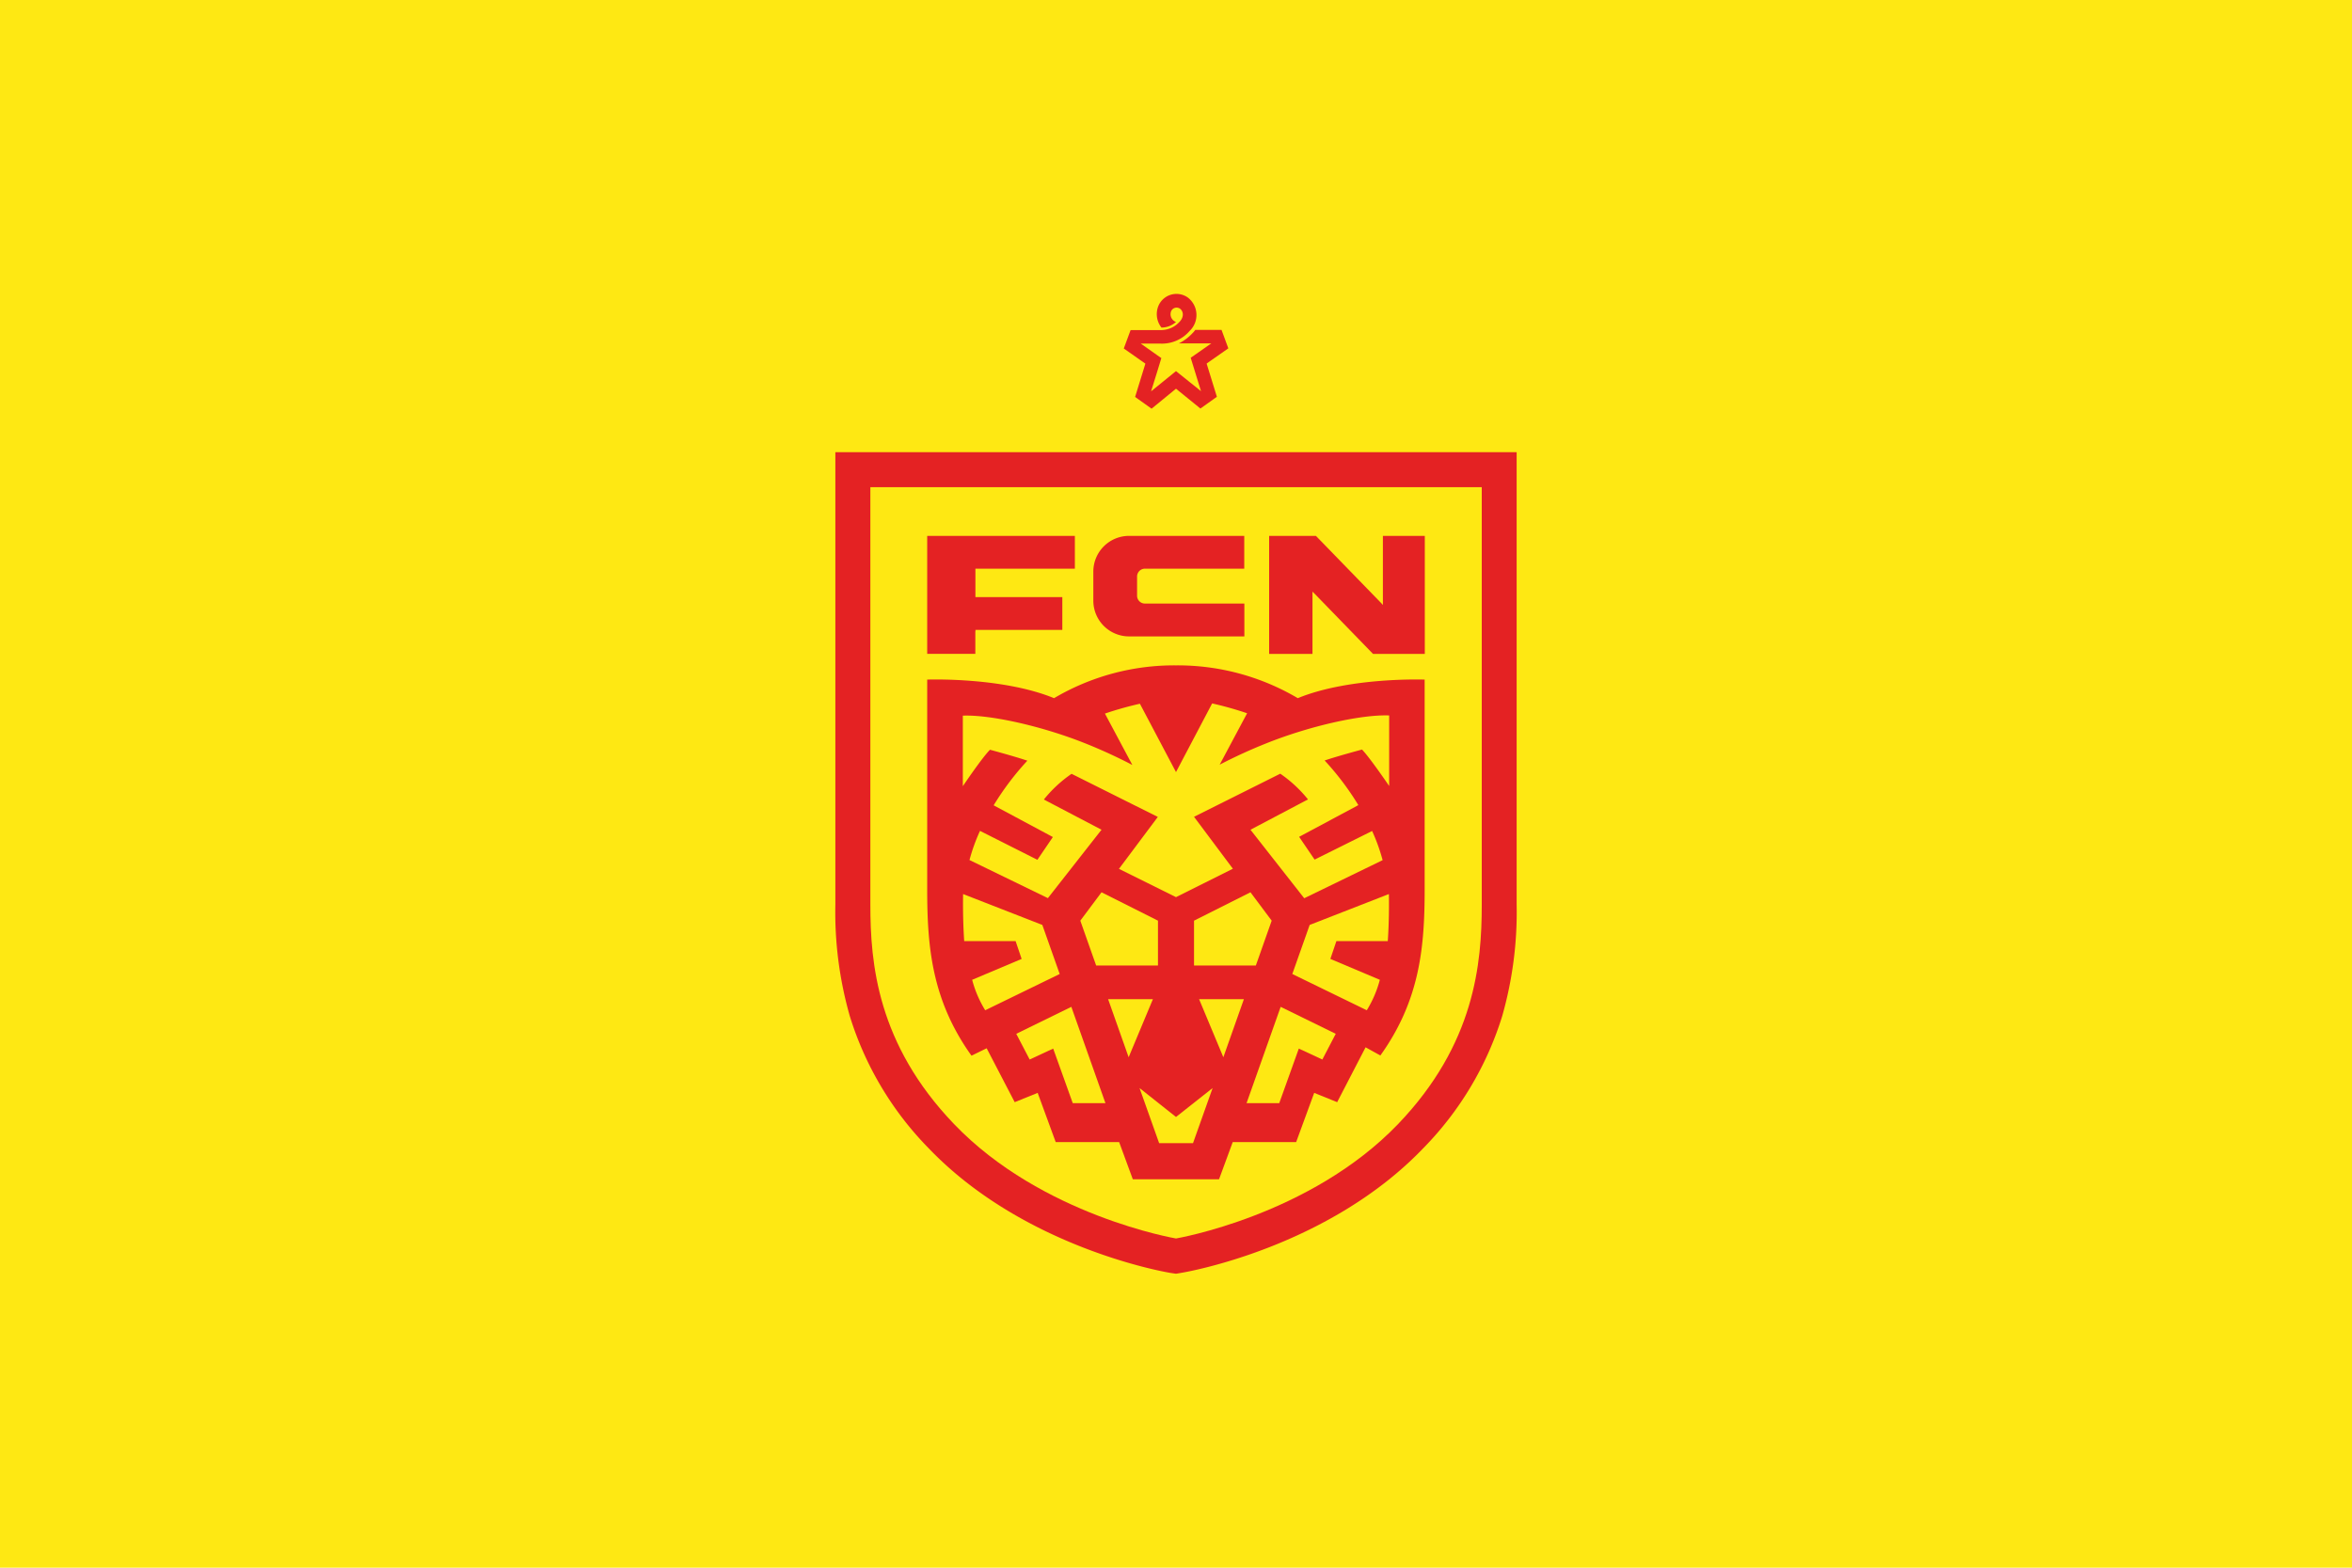 <?xml version="1.0" encoding="UTF-8"?> <svg xmlns="http://www.w3.org/2000/svg" id="Layer_1" data-name="Layer 1" viewBox="0 0 600 400"><defs><style>.cls-1{fill:#fee813}.cls-2{fill:#e42223}</style></defs><path class="cls-1" d="M0 0h600v400H0z"></path><g id="g10"><g id="g63"><path id="path12" class="cls-2" d="M213.1 115.37v115.49a96.7 96.7 0 003.71 28.48A83.22 83.22 0 00236.92 293c24.23 25.29 60.09 31.53 61.61 31.78l1.47.22 1.47-.25c1.52-.25 37.38-6.49 61.61-31.78a83.22 83.22 0 0020.11-33.63 96.7 96.7 0 003.71-28.48V115.37z"></path><path id="path14" class="cls-2" d="M300 82.15a2.09 2.09 0 01-1.21-2.81 1.52 1.52 0 012.36-.48c.92.89.75 2.3-.35 3.36a6.35 6.35 0 01-4.57 2h-7.81l-1.74 4.7 5.42 3.8.09.06-2.62 8.5 4.2 3 6.23-5.1 6.23 5.06 4.2-3-2.59-8.39v-.11l5.51-3.86-1.73-4.7h-6.71a5.79 5.79 0 01-.72.85 12.2 12.2 0 01-3.34 2.53l-.12.06H309l-5.14 3.59-.11.08c.66 2.13 1.64 5.33 2.63 8.52L300 94.69l-.11.09-6.25 5.07c1-3.19 2-6.39 2.63-8.52h-.07l-5.2-3.67h4.84a9.3 9.3 0 007.63-3.21 5.62 5.62 0 00-.42-8.51 5 5 0 00-7.49 2 5.53 5.53 0 00.73 5.64h.11a5.64 5.64 0 003.6-1.42z"></path><path id="path16" class="cls-1" d="M243.37 286.8c-19.59-20.44-21.34-41-21.34-55.94V124.3H378v106.56c0 14.93-1.75 35.5-21.34 55.94C334.18 310.23 300 316 300 316s-34.18-5.77-56.63-29.2z"></path><path id="path18" class="cls-2" d="M258.85 281.22l5.86-2.37 4.6 12.55h16.18l3.49 9.49h22l3.49-9.49h16.18l4.6-12.55 5.86 2.37 7.25-14 3.77 2.09c10.18-14.22 11.3-27.89 11.3-42.54V173.4s-19.11-.7-32.36 4.74a60.24 60.24 0 00-31.07-8.37 60.24 60.24 0 00-31.11 8.37c-13.25-5.44-32.36-4.74-32.36-4.74v53.42c0 14.65 1.12 28.32 11.3 42.54l3.87-1.89 7.15 13.75z"></path><path id="path20" class="cls-2" d="M248.81 161.09v5.75h-12.28v-30.11h37.67v8.37h-25.37v7.25H271v8.37h-22.16v.37z"></path><path id="path22" class="cls-2" d="M317.44 162.38H288a9.12 9.12 0 01-9.09-9.1v-7.46a9.12 9.12 0 019.09-9.09h29.41v8.37h-25.34a2 2 0 00-2 2v4.9a2 2 0 002 2h25.37z"></path><path id="path24" class="cls-2" d="M352.31 153.84l.47.52v-17.63h10.69v30.11h-13.21l-14.86-15.31-.58-.57v15.88h-11.06v-30.11h11.93z"></path><path id="path26" class="cls-1" d="M314.51 221.66l-9.91-13.25 22-11a33.25 33.25 0 017.07 6.56L319 211.71l13.71 17.48 20-9.72a47.3 47.3 0 00-2.68-7.44l-14.67 7.3-3.95-5.81 15.11-8.09a71.44 71.44 0 00-8.6-11.39c3.3-1.12 9.53-2.79 9.53-2.79 2 2.05 6.93 9.3 6.93 9.3v-18c-7-.28-20.22 2.65-31.38 7.13a129.58 129.58 0 00-11.86 5.43l7-13.12a88 88 0 00-8.92-2.51L300 197l-9.21-17.44a88 88 0 00-8.92 2.51l7 13.12a129.58 129.58 0 00-11.87-5.46c-11.16-4.48-24.41-7.41-31.38-7.13v18s4.88-7.25 6.93-9.3c0 0 6.23 1.67 9.53 2.79a71.44 71.44 0 00-8.6 11.39l15.11 8.09-3.95 5.81L250 212a46.31 46.31 0 00-2.68 7.44l20 9.72L281 211.71 266.29 204a33.25 33.25 0 017.07-6.56l22 11-9.91 13.25 14.55 7.22z"></path><path id="path28" class="cls-1" d="M287.92 269.76l-5.24-14.82h11.43z"></path><path id="path30" class="cls-1" d="M275.59 234.91l5.41-7.24 14.4 7.24v11.44h-15.77z"></path><path id="path32" class="cls-1" d="M273.66 281.47H282l-8.7-24.57-14.05 6.88 3.42 6.56 6-2.79z"></path><path id="path34" class="cls-1" d="M248 250a28.64 28.64 0 003.33 7.77l19-9.25L265.9 236l-20.21-7.88s-.14 5.95.28 12h13.11l1.54 4.55z"></path><path id="path36" class="cls-1" d="M290.7 277.62l5 14.06h8.64l5-14.06L300 285z"></path><path id="path38" class="cls-1" d="M312.08 269.76l5.24-14.82h-11.43z"></path><path id="path40" class="cls-1" d="M324.41 234.91l-5.41-7.24-14.4 7.24v11.44h15.77z"></path><path id="path42" class="cls-1" d="M326.34 281.47H318l8.7-24.57 14.05 6.88-3.42 6.56-6-2.79z"></path><path id="path44" class="cls-1" d="M352 250a28.64 28.64 0 01-3.33 7.77l-19-9.25L334.1 236l20.21-7.88s.14 5.95-.28 12h-13.11l-1.54 4.55z"></path></g></g></svg> 